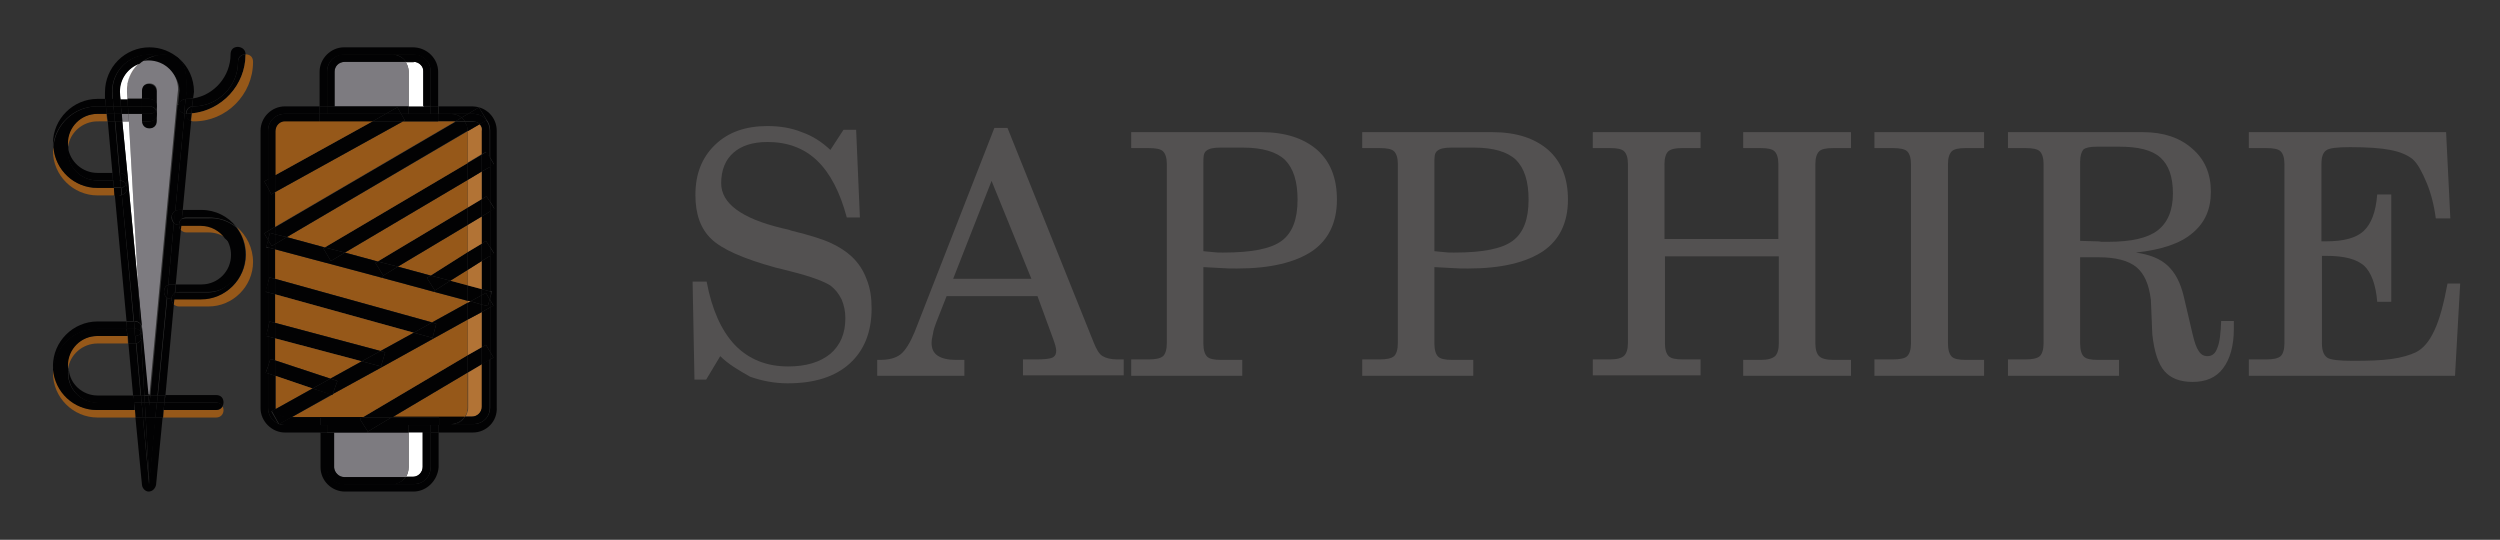 <?xml version="1.0" encoding="UTF-8"?> <svg xmlns="http://www.w3.org/2000/svg" xmlns:xlink="http://www.w3.org/1999/xlink" version="1.1" id="Слой_1" x="0px" y="0px" viewBox="0 0 533.5 115.2" xml:space="preserve"><rect x="0" y="0" width="533.5" height="115.2" fill="#333333" stroke="none"/> <g id="SVGRepo_bgCarrier_1_"> </g> <g id="SVGRepo_tracerCarrier_1_"> </g> <g transform="translate(1 1)"> <g id="XMLID_1_"> <g> <polygon fill="#020203" points="103.6,42.1 104.5,43.6 103.6,44.1 "></polygon> <polygon fill="#020203" points="103.6,32.7 104.4,34.1 103.6,34.6 "></polygon> <polygon fill="#020203" points="103.6,51.8 104.4,53.1 103.6,53.6 "></polygon> <polygon fill="#020203" points="103.6,74.1 104.3,75.3 103.6,75.7 "></polygon> <polygon fill="#020203" points="103.6,63 104.3,64.3 103.6,64.6 "></polygon> <polygon fill="#020203" points="103.9,61.3 103.6,62.6 103.6,61.2 "></polygon> <polygon fill="#020203" points="103.6,74.1 103.6,75.7 101.8,76.8 101.8,73.1 102.7,72.6 "></polygon> <polygon fill="#020203" points="103.6,64.6 103.6,74.1 102.7,72.6 101.8,73.1 101.8,65.6 "></polygon> <polygon fill="#020203" points="103.6,62.6 103.6,63 103.5,62.9 "></polygon> <polygon fill="#020203" points="103.6,53.6 103.6,61.2 101.8,60.7 101.8,54.7 "></polygon> <polygon fill="#020203" points="103.6,51.8 103.6,53.6 101.8,54.7 101.8,51 102.7,50.4 "></polygon> <polygon fill="#020203" points="103.6,44.1 103.6,51.8 102.7,50.4 101.8,51 101.8,45.2 "></polygon> <polygon fill="#020203" points="103.6,42.1 103.6,44.1 101.8,45.2 101.8,41.5 102.8,40.9 "></polygon> <polygon fill="#020203" points="103.6,34.6 103.6,42.1 102.8,40.9 101.8,41.5 101.8,35.6 "></polygon> <polygon fill="#020203" points="103.6,32.7 103.6,34.6 101.8,35.6 101.8,32 102.8,31.4 "></polygon> <polygon fill="#020203" points="102.7,61.5 103.5,62.9 103.1,64.3 101.8,64 101.8,62 "></polygon> <polygon fill="#020203" points="103.1,64.3 103.5,62.9 103.6,63 103.6,64.6 101.8,65.6 101.8,64 "></polygon> <polygon fill="#020203" points="101.8,60.7 103.6,61.2 103.6,62.6 103.5,62.9 102.7,61.5 101.8,62 "></polygon> <path fill="#020203" d="M101.8,26.9c0.1-0.6-0.1-1.1-0.5-1.4l1.4-0.8l0-0.1c0.5,0.6,0.8,1.4,0.8,2.3v5.8l-0.8-1.3l-1,0.6V26.9z"></path> <polygon fill="#020203" points="101.8,73.1 101.8,76.8 98.8,78.5 98.8,74.8 "></polygon> <polygon fill="#B27335" points="101.8,65.6 101.8,73.1 98.8,74.8 98.8,67.2 "></polygon> <polygon fill="#020203" points="101.8,64 101.8,65.6 98.8,67.2 98.8,63.6 99.4,63.3 "></polygon> <polygon fill="#020203" points="101.8,62 101.8,64 99.4,63.3 "></polygon> <polygon fill="#020203" points="101.8,60.7 101.8,62 99.4,63.3 98.8,63.2 98.8,59.9 "></polygon> <polygon fill="#B27335" points="101.8,54.7 101.8,60.7 98.8,59.9 98.8,56.6 "></polygon> <polygon fill="#020203" points="101.8,51 101.8,54.7 98.8,56.6 98.8,52.8 "></polygon> <polygon fill="#B27335" points="101.8,45.2 101.8,51 98.8,52.8 98.8,47 "></polygon> <polygon fill="#020203" points="101.8,41.5 101.8,45.2 98.8,47 98.8,43.3 "></polygon> <polygon fill="#B27335" points="101.8,35.6 101.8,41.5 98.8,43.3 98.8,37.4 "></polygon> <polygon fill="#020203" points="101.8,32 101.8,35.6 98.8,37.4 98.8,33.8 "></polygon> <path fill="#B27335" d="M98.8,27l2.5-1.5c0.4,0.4,0.6,0.9,0.5,1.4v5l-3,1.8V27z"></path> <path fill="#020203" d="M101.4,25.5L98.8,27v0c0-0.5-0.1-1-0.3-1.4c-0.1-0.2-0.2-0.4-0.3-0.6h1.7C100.5,24.9,101,25.1,101.4,25.5 z"></path> <path fill="#B27335" d="M98.3,88c0.2-0.4,0.4-0.8,0.5-1.3c0.1-0.2,0.1-0.5,0.1-0.8v-7.4l3-1.8v9.1c0,1.1-0.9,2.1-2.1,2.1H98.3z"></path> <path fill="#020203" d="M99.9,24.9h-1.7c-0.2-0.3-0.4-0.6-0.7-0.8l1.4-0.8h1.1c1.2,0,2.2,0.5,2.8,1.3l0,0l0,0.1l-1.4,0.8 C101,25.1,100.5,24.9,99.9,24.9z"></path> <path fill="#020203" d="M102.8,24.6c-0.7-0.8-1.7-1.3-2.8-1.3h-1.1l2.3-1.4L102.8,24.6z"></path> <path fill="#020203" d="M99.9,89.5h-3.7c0.9-0.2,1.6-0.8,2-1.6h1.5c1.1,0,2.1-0.9,2.1-2.1v-9.1l1.7-1v10.2 C103.6,88,102,89.5,99.9,89.5z"></path> <polygon fill="#B27335" points="99.4,63.3 98.8,63.6 98.8,63.2 "></polygon> <path fill="#020203" d="M98.9,23.3l-1.4,0.8c-0.6-0.5-1.4-0.8-2.3-0.8H98.9z"></path> <path fill="#965819" d="M98.8,78.5v7.4c0,0.3,0,0.5-0.1,0.8c-0.1,0.5-0.3,0.9-0.5,1.3H82.8L98.8,78.5z"></path> <polygon fill="#020203" points="98.8,74.8 98.8,78.5 82.8,88 76.5,88 "></polygon> <polygon fill="#965819" points="98.8,67.2 98.8,74.8 76.5,88 61.3,88 69.8,83.3 70,83.3 70,83.1 80.4,77.4 91.4,71.3 "></polygon> <polygon fill="#965819" points="98.8,63.2 98.8,63.6 91.2,67.8 57.7,58.5 57.7,52.2 80.6,58.3 91.7,61.3 "></polygon> <polygon fill="#020203" points="98.8,59.9 98.8,63.2 91.7,61.3 91.8,61 95.1,58.9 "></polygon> <polygon fill="#965819" points="98.8,56.6 98.8,59.9 95.1,58.9 "></polygon> <polygon fill="#020203" points="98.8,52.8 98.8,56.6 95.1,58.9 90.9,57.8 "></polygon> <polygon fill="#965819" points="98.8,47 98.8,52.8 90.9,57.8 83.9,55.9 "></polygon> <polygon fill="#020203" points="98.8,43.3 98.8,47 83.9,55.9 79.6,54.8 "></polygon> <polygon fill="#965819" points="98.8,37.4 98.8,43.3 79.6,54.8 72.6,52.9 "></polygon> <polygon fill="#020203" points="98.8,33.8 98.8,37.4 72.6,52.9 68.3,51.8 "></polygon> <polygon fill="#965819" points="98.8,27 98.8,33.8 68.3,51.8 60.2,49.6 "></polygon> <path fill="#020203" d="M98.8,26.9L98.8,26.9L60.2,49.6L57.7,49v-1.5l38.5-22.5h2c0.1,0.2,0.2,0.4,0.3,0.6 C98.8,25.9,98.8,26.4,98.8,26.9z"></path> <path fill="#B27335" d="M98.2,88c0.3-0.4,0.4-0.8,0.5-1.3C98.7,87.1,98.5,87.6,98.2,88L98.2,88z"></path> <path fill="#020203" d="M98.2,24.9c0.1,0.2,0.2,0.4,0.3,0.6C98.5,25.3,98.4,25.1,98.2,24.9L98.2,24.9z"></path> <path fill="#020203" d="M98.2,88L98.2,88c-0.4,0.8-1.1,1.3-2,1.6h-1.1C96.5,89.5,97.6,88.9,98.2,88z"></path> <path fill="#020203" d="M98.2,24.9h-2l1.3-0.8C97.8,24.3,98,24.6,98.2,24.9z"></path> <path fill="#020203" d="M97.5,24.1c0.3,0.2,0.5,0.5,0.7,0.8h0C98,24.6,97.8,24.3,97.5,24.1L97.5,24.1z"></path> <path fill="#020203" d="M95.2,89.7c0.4,0,0.7-0.1,1.1-0.2h3.7c2.1,0,3.6-1.6,3.6-3.6V75.7l0.7-0.4l-0.7-1.2v-9.5l0.7-0.4 l-0.7-1.2v-0.4l0.4-1.4l-0.4-0.1v-7.6l0.8-0.5l-0.8-1.3v-7.7l0.9-0.5l-0.9-1.5v-7.5l0.8-0.5l-0.8-1.4v-5.8c0-0.9-0.3-1.7-0.8-2.3 l0,0l-1.6-2.6v0c2.2,0.6,3.8,2.6,3.8,5v59c0.2,3-2.2,5.4-5.1,5.4h-7.3v-1.6H95.2z"></path> <polygon fill="#020203" points="95.1,58.9 91.8,61 90.1,58.3 90.9,57.8 "></polygon> <path fill="#020203" d="M95.1,23.3c1,0,1.8,0.3,2.4,0.8l-1.3,0.8h-3.7v-1.6H95.1z"></path> <path fill="#020203" d="M92.5,21.7h7.3c0.5,0,1,0.1,1.4,0.2v0l-2.3,1.4h-3.7c0.9,0,1.7,0.3,2.3,0.8l0,0c-0.7-0.5-1.5-0.8-2.4-0.8 h-2.5V21.7z"></path> <polygon fill="#965819" points="96.2,24.9 57.7,47.4 57.7,40 85,24.9 92.5,24.9 "></polygon> <polygon fill="#020203" points="98.8,67.2 91.4,71.3 91.3,71.1 92.1,68.1 91.2,67.8 98.8,63.6 "></polygon> <rect x="90.9" y="89.7" fill="#020203" width="1.7" height="1.6"></rect> <path fill="#020203" d="M92.7,88.1H82.5l0.3-0.2h15.4c-0.7,1-1.8,1.6-3,1.6h1.1c-0.3,0.1-0.7,0.2-1.1,0.2h-2.5V88.1z"></path> <rect x="90.9" y="21.7" fill="#020203" width="1.6" height="1.6"></rect> <polygon fill="#020203" points="92.1,68.1 91.3,71.1 87.3,70 91.2,67.8 "></polygon> <polygon fill="#020203" points="91.2,67.8 87.3,70 57.7,61.8 57.7,58.5 "></polygon> <polygon fill="#020203" points="89.4,21.7 90.9,21.7 90.9,23.3 86.2,23.3 86.2,21.7 "></polygon> <polygon fill="#020203" points="89.2,91.3 86.2,91.3 86.2,89.7 90.9,89.7 90.9,91.3 "></polygon> <polygon fill="#020203" points="91.7,61.3 80.6,58.3 80.8,57.8 83.9,55.9 90.9,57.8 90.1,58.3 91.8,61 "></polygon> <path fill="#FFFFFF" d="M87.3,12.2c1.1,0,2.1,0.9,2.1,2.1v7.4h-3.2v-7.4c0-0.5-0.1-1-0.3-1.4c-0.1-0.2-0.2-0.4-0.3-0.6H87.3z"></path> <path fill="#020203" d="M87.3,12.2h-1.7c-0.2-0.3-0.4-0.6-0.7-0.8c-0.6-0.5-1.4-0.8-2.3-0.8h4.7c2.1,0,3.6,1.6,3.6,3.6v7.4h-1.6 v-7.4C89.4,13.2,88.4,12.2,87.3,12.2z"></path> <path fill="#FFFFFF" d="M89.2,98.7c0,1.1-0.9,2.1-2,2.1h-1.6c0.4-0.6,0.6-1.3,0.6-2.1v-7.4h3V98.7z"></path> <polygon fill="#965819" points="87.3,70 80.2,73.9 57.7,67.9 57.7,61.8 "></polygon> <path fill="#020203" d="M87.3,102.3h-4.7c1.3,0,2.4-0.6,3-1.6h1.6c1.1,0,2-1,2-2.1v-7.4h1.7v7.4 C90.9,100.8,89.4,102.3,87.3,102.3z"></path> <path fill="#7D7B80" d="M86.2,91.3v7.4c0,0.8-0.2,1.5-0.6,2.1H72.4c-1.1,0-2.1-1-2.1-2.1v-7.4h7.1H86.2z"></path> <polygon fill="#020203" points="86.2,89.7 86.2,91.3 77.5,91.3 77.5,91.1 79.8,89.7 "></polygon> <polygon fill="#020203" points="86.2,89.7 79.8,89.7 82.5,88.1 92.7,88.1 92.7,89.7 90.9,89.7 "></polygon> <path fill="#7D7B80" d="M86.2,14.3v7.4H70.4v-7.4c0-1.1,0.9-2.1,2.2-2.1h13c0.1,0.2,0.2,0.4,0.3,0.6 C86.1,13.3,86.2,13.8,86.2,14.3z"></path> <polygon fill="#020203" points="84.6,23.3 86.2,23.3 90.9,23.3 92.5,23.3 92.5,24.9 85,24.9 85.4,24.7 "></polygon> <polygon fill="#020203" points="84.6,23.3 85.4,24.7 85,24.9 78.5,24.9 81.3,23.3 "></polygon> <polygon fill="#020203" points="85,24.9 57.7,40 57.7,36.4 78.5,24.9 "></polygon> <path fill="#020203" d="M84.9,11.5c0.3,0.2,0.5,0.5,0.7,0.8h0C85.4,11.9,85.2,11.7,84.9,11.5z"></path> <polygon fill="#020203" points="84.6,23.3 81.3,23.3 83.8,21.9 "></polygon> <polygon fill="#020203" points="83.9,55.9 80.8,57.8 79.1,55.1 79.6,54.8 "></polygon> <polygon fill="#020203" points="82.8,88 82.5,88.1 76.3,88.1 76.5,88 "></polygon> <polygon fill="#020203" points="82.5,88.1 79.8,89.7 76.6,89.7 75.8,88.4 76.3,88.1 "></polygon> <polygon fill="#020203" points="91.4,71.3 80.4,77.4 80.3,77.2 81.2,74.2 80.2,73.9 87.3,70 91.3,71.1 "></polygon> <polygon fill="#020203" points="81.2,74.2 80.3,77.2 76.2,76.1 80.2,73.9 "></polygon> <polygon fill="#020203" points="80.2,73.9 76.2,76.1 57.7,71.2 57.7,67.9 "></polygon> <polygon fill="#020203" points="79.8,89.7 77.5,91.1 76.6,89.7 "></polygon> <path fill="#965819" d="M78.5,24.9L57.7,36.4v-9.5c0-1.1,0.9-2.1,2-2.1h7.4H78.5z"></path> <polygon fill="#965819" points="76.2,76.1 69.5,79.8 57.7,75.9 57.7,71.2 "></polygon> <polygon fill="#020203" points="72.6,52.9 69.6,54.7 68,52 68.3,51.8 "></polygon> <polygon fill="#020203" points="80.4,77.4 70,83.1 71,80.3 69.5,79.8 76.2,76.1 80.3,77.2 "></polygon> <polygon fill="#020203" points="71,80.3 70,83.1 69.8,83.3 65.7,81.9 69.5,79.8 "></polygon> <path fill="#020203" d="M72.4,10.6h10c1,0,1.8,0.3,2.5,0.8c0.3,0.2,0.5,0.5,0.7,0.8h-13c-1.3,0-2.2,0.9-2.2,2.1v7.4h-1.6v-7.4 C68.8,12.2,70.4,10.6,72.4,10.6z"></path> <polygon fill="#020203" points="68.8,89.7 76.6,89.7 77.5,91.1 77.5,91.3 70.4,91.3 68.8,91.3 "></polygon> <polygon fill="#020203" points="70.4,21.7 86.2,21.7 86.2,23.3 84.6,23.3 83.8,21.9 81.3,23.3 68.8,23.3 68.8,21.7 "></polygon> <path fill="#020203" d="M72.4,100.8h13.1c-0.6,1-1.7,1.6-3,1.6h-10c-2.2,0-3.8-1.6-3.8-3.6v-7.4h1.6v7.4 C70.4,99.8,71.3,100.8,72.4,100.8z"></path> <polygon fill="#020203" points="70,83.1 70,83.3 69.8,83.3 "></polygon> <polygon fill="#020203" points="69.5,79.8 65.7,81.9 57.7,79.2 57.7,75.9 "></polygon> <rect x="67.2" y="21.7" fill="#020203" width="1.6" height="1.6"></rect> <path fill="#020203" d="M67.2,14.3c0-2.8,2.4-5.2,5.2-5.2h14.7c3,0,5.4,2.4,5.4,5.2v7.4h-1.6v-7.4c0-2.1-1.6-3.6-3.6-3.6h-4.7 c0.9,0,1.7,0.3,2.3,0.8c-0.6-0.5-1.5-0.8-2.5-0.8h-10c-2.1,0-3.6,1.6-3.6,3.6v7.4h-1.6V14.3z"></path> <polygon fill="#020203" points="67.4,88.1 76.3,88.1 75.8,88.4 76.6,89.7 68.8,89.7 67.4,89.7 "></polygon> <polygon fill="#020203" points="67.2,24.9 67.2,23.3 68.8,23.3 81.3,23.3 78.5,24.9 "></polygon> <rect x="67.4" y="89.7" fill="#020203" width="1.4" height="1.6"></rect> <path fill="#020203" d="M67.4,98.7v-7.4h1.4v7.4c0,2.1,1.6,3.6,3.8,3.6h10h4.7c2.1,0,3.6-1.6,3.6-3.6v-7.4h1.7v7.4 c-0.2,2.8-2.5,5.2-5.4,5.2H72.6C69.8,103.9,67.4,101.6,67.4,98.7z"></path> <polygon fill="#020203" points="80.6,58.3 57.7,52.2 57.7,51.1 60.2,49.6 68.3,51.8 68,52 69.6,54.7 72.6,52.9 79.6,54.8 79.1,55.1 80.8,57.8 "></polygon> <path fill="#020203" d="M67.4,88.1v1.6h-7.6c-0.5,0-0.9-0.1-1.3-0.2l2.7-1.5h15.3l-0.2,0.2H67.4z"></path> <path fill="#965819" d="M65.7,81.9l-7.9,4.4c0-0.1,0-0.3,0-0.4v-6.7L65.7,81.9z"></path> <polygon fill="#020203" points="60.2,49.6 57.7,51.1 57.7,49 "></polygon> <path fill="#020203" d="M57.8,86.3l7.9-4.4l4.1,1.3L61.3,88h-1.5C58.8,88,58,87.2,57.8,86.3z"></path> <path fill="#020203" d="M58.5,89.5L58.5,89.5l-0.1-0.1C58.4,89.4,58.5,89.5,58.5,89.5z"></path> <path fill="#020203" d="M61.3,88l-2.7,1.5c0,0-0.1,0-0.1-0.1l-1.5-2.7l0.9-0.5c0.2,0.9,1,1.7,2,1.7H61.3z"></path> <polygon fill="#020203" points="57.7,75.9 57.7,79.2 56.2,78.7 56.2,77.2 56.7,75.6 "></polygon> <polygon fill="#020203" points="57.7,71.2 57.7,75.9 56.7,75.6 56.2,77.2 56.2,70.8 "></polygon> <polygon fill="#020203" points="57.7,67.9 57.7,71.2 56.2,70.8 56.2,69.1 56.5,67.6 "></polygon> <polygon fill="#020203" points="57.7,61.8 57.7,67.9 56.5,67.6 56.2,69.1 56.2,61.4 "></polygon> <polygon fill="#020203" points="57.7,58.5 57.7,61.8 56.2,61.4 56.2,59.3 56.5,58.2 "></polygon> <polygon fill="#020203" points="57.7,52.2 57.7,58.5 56.5,58.2 56.2,59.3 56.2,51.8 "></polygon> <polygon fill="#020203" points="57.7,51.1 57.7,52.2 56.2,51.8 56.2,50.3 56.2,50.2 57,51.5 "></polygon> <polygon fill="#020203" points="57.7,49 57.7,51.1 57,51.5 56.2,50.2 56.6,48.7 "></polygon> <polygon fill="#020203" points="57.7,47.4 57.7,49 56.6,48.7 56.2,50.2 56.2,50.2 56.2,48.3 "></polygon> <polygon fill="#020203" points="57.7,40 57.7,47.4 56.2,48.3 56.2,39.1 56.9,40.5 "></polygon> <polygon fill="#020203" points="57.7,36.4 57.7,40 56.9,40.5 56.2,39.1 56.2,37.3 "></polygon> <path fill="#020203" d="M56.2,26.9c0-2.1,1.6-3.6,3.6-3.6h7.4v1.6h-7.4c-1.1,0-2,0.9-2,2.1v9.5l-1.6,0.9V26.9z"></path> <path fill="#020203" d="M58.4,89.4c-1.3-0.5-2.2-1.8-2.2-3.4v-7.3l1.6,0.5v6.7c0,0.1,0,0.3,0,0.4l-0.9,0.5L58.4,89.4z"></path> <polygon fill="#020203" points="56.2,50.2 56.2,50.2 56.2,50.3 "></polygon> <polygon fill="#020203" points="56.2,77.2 56.2,78.7 55.7,78.6 "></polygon> <polygon fill="#020203" points="56.2,69.1 56.2,70.8 55.7,70.7 "></polygon> <polygon fill="#020203" points="56.2,59.3 56.2,61.4 55.6,61.2 "></polygon> <polygon fill="#020203" points="56.2,50.3 56.2,51.8 55.8,51.7 "></polygon> <polygon fill="#020203" points="56.2,48.3 56.2,50.2 55.4,48.8 "></polygon> <polygon fill="#020203" points="56.2,37.3 56.2,39.1 55.4,37.7 "></polygon> <path fill="#020203" d="M59.8,91.3c-2.8,0-5.2-2.4-5.2-5.2V26.9c0-2.9,2.4-5.2,5.2-5.2h7.4v1.6h-7.4c-2,0-3.6,1.6-3.6,3.6v10.4 l-0.8,0.4l0.8,1.4v9.2l-0.8,0.5l0.8,1.4v0.2l-0.4,1.4l0.4,0.1v7.5l-0.5,1.9l0.5,0.1v7.7l-0.4,1.6l0.4,0.1v6.4l-0.5,1.3l0.5,0.2 v7.3c0,1.6,0.9,2.8,2.2,3.4l0.1,0.1l0.1,0c0.4,0.2,0.8,0.2,1.3,0.2h7.6v1.6H59.8z"></path> <path fill="#965819" d="M41.9,47c2.1,0,4,1.1,5.2,2.7c-1-0.7-2.3-1.1-3.6-1.1h-4.7c-0.5,0-0.9-0.2-1.2-0.5l0.1-1.1H41.9z"></path> <path fill="#965819" d="M45.1,88.1H33.8l0.1-1.6h11.2c0.7,0,1.2-0.3,1.4-0.8c0.1,0.2,0.2,0.5,0.2,0.8 C46.7,87.5,46,88.1,45.1,88.1z"></path> <path fill="#020203" d="M45.1,86.5H33.9l0.2-1.6h11c0.7,0,1.2,0.3,1.4,0.8C46.2,86.2,45.7,86.5,45.1,86.5z"></path> <path fill="#020203" d="M45.1,84.9h-11l0.2-1.6h10.8c1,0,1.6,0.6,1.6,1.6c0,0.3-0.1,0.6-0.2,0.8C46.2,85.2,45.7,84.9,45.1,84.9z"></path> <path fill="#020203" d="M51.4,10.6c0,6.6-5.1,12-11.5,12.6l0.1-1.5c0.1,0,0.2,0,0.3,0c5.2,0,9.5-4.3,9.5-9.5 C49.8,11.3,50.5,10.6,51.4,10.6z"></path> <path fill="#965819" d="M53,54.9c0,5.2-4.3,9.5-9.5,9.5h-6.3c-0.5,0-0.8-0.2-1.1-0.4l0.1-1.2h5.8c5.2,0,9.5-4.3,9.5-9.5 c0-2.2-0.8-4.2-2-5.9C51.6,49.2,53,51.9,53,54.9z"></path> <path fill="#020203" d="M49.4,47.5c1.3,1.6,2,3.7,2,5.9c0,5.2-4.3,9.5-9.5,9.5h-5.8l0.1-1.3c0.2-0.2,0.5-0.2,0.9-0.2h6.3 c3.5,0,6.3-2.9,6.3-6.3c0-2.1-1.1-4-2.7-5.2c-1.1-1.6-3-2.7-5.2-2.7h-4.3l0.1-1.3c0.3-0.2,0.6-0.3,1-0.3h4.7 C45.7,45.4,47.7,46.2,49.4,47.5z"></path> <path fill="#020203" d="M51.4,10.6c-1,0-1.6,0.6-1.6,1.6c0,5.2-4.3,9.5-9.5,9.5c-0.1,0-0.2,0-0.3,0l0.2-1.7c4.5-0.7,8-4.7,8-9.4 c0-1,0.6-1.6,1.6-1.6C50.8,9.1,51.4,9.7,51.4,10.6z"></path> <path fill="#965819" d="M39.9,23.2c6.4-0.6,11.5-6,11.5-12.6c1,0,1.6,0.6,1.6,1.6c0,7-5.7,12.7-12.6,12.7c-0.2,0-0.4,0-0.6-0.1 L39.9,23.2z"></path> <path fill="#020203" d="M40,21.7l-0.1,1.5c-0.4,0-0.8,0.1-1.1,0.1C38.8,22.4,39.3,21.9,40,21.7z"></path> <path fill="#020203" d="M39.9,23.2l-0.2,1.6c-0.6-0.2-1-0.8-1-1.5C39.2,23.3,39.5,23.3,39.9,23.2z"></path> <path fill="#020203" d="M40,21.7c-0.8,0.1-1.3,0.7-1.3,1.6c-0.2,0-0.3,0-0.4-0.1l0.3-3.1c0,0,0.1,0,0.2,0c0.5,0,1,0,1.4-0.1 L40,21.7z"></path> <path fill="#020203" d="M38,43.8h4c3,0,5.7,1.4,7.4,3.6c-1.6-1.3-3.7-2-5.9-2h-4.7c-0.4,0-0.7,0.1-1,0.3L38,43.8z"></path> <path fill="#020203" d="M38.8,23.3c0,0.7,0.4,1.3,1,1.5L38,43.8h-0.8c-0.3,0-0.6,0.1-0.8,0.2l2-20.8 C38.5,23.3,38.6,23.3,38.8,23.3z"></path> <path fill="#020203" d="M38.6,20.1l-0.3,3.1c-0.7-0.2-1.2-0.7-1.2-1.5c0-0.1,0-0.2,0-0.3C37.3,20.7,37.9,20.2,38.6,20.1z"></path> <path fill="#020203" d="M38,43.8l-0.2,1.9c-0.4,0.3-0.6,0.7-0.6,1.3c-0.4,0-0.8-0.1-1.1-0.4l0.2-2.6c0.2-0.1,0.5-0.2,0.8-0.2H38z "></path> <path fill="#020203" d="M37.8,45.7L37.7,47h-0.5C37.2,46.5,37.4,46,37.8,45.7z"></path> <path fill="#020203" d="M37.7,47l-0.1,1.1c-0.2-0.3-0.4-0.6-0.4-1.1H37.7z"></path> <path fill="#020203" d="M37.2,11.5c2,1.7,3.2,4.3,3.2,7.1L40.2,20c-0.5,0.1-1,0.1-1.4,0.1c0,0-0.1,0-0.2,0l0.2-1.6 C38.8,15.5,38.6,12.9,37.2,11.5L37.2,11.5z"></path> <path fill="#020203" d="M36.5,59.7h5.5c3.5,0,6.3-2.8,6.3-6.3c0-1.3-0.4-2.6-1.1-3.6c1.6,1.1,2.7,3,2.7,5.2 c0,3.5-2.8,6.3-6.3,6.3h-6.3c-0.3,0-0.6,0.1-0.9,0.2L36.5,59.7z"></path> <path fill="#020203" d="M37.2,47c0,0.4,0.1,0.8,0.4,1.1l-1.1,11.6h-0.9c-0.3,0-0.5,0-0.7,0.1l1.2-13.2C36.4,46.9,36.8,47,37.2,47 z"></path> <path fill="#020203" d="M36.4,44l-0.2,2.6c-0.3-0.3-0.5-0.7-0.5-1.2C35.6,44.8,35.9,44.3,36.4,44z"></path> <path fill="#020203" d="M36.3,61.5l-0.1,1.3h-0.6C35.6,62.2,35.9,61.7,36.3,61.5z"></path> <path fill="#020203" d="M36.2,62.8L36.1,64c-0.3-0.3-0.5-0.7-0.5-1.2H36.2z"></path> <path fill="#020203" d="M36.3,61.5c-0.4,0.3-0.7,0.7-0.7,1.3c-0.4,0-0.7-0.1-1-0.3l0.3-2.7c0.2-0.1,0.5-0.1,0.7-0.1h0.9 L36.3,61.5z"></path> <path fill="#020203" d="M35.6,62.8c0,0.5,0.2,0.9,0.5,1.2l-1.8,19.4h-1.6l2-20.9C34.9,62.7,35.2,62.8,35.6,62.8z"></path> <path fill="#020203" d="M34.9,59.8l-0.3,2.7c-0.4-0.3-0.6-0.7-0.6-1.3C34,60.6,34.3,60,34.9,59.8z"></path> <path fill="#020203" d="M31.1,83.4l5.8-62l0.3,0c0,0.1,0,0.2,0,0.3c0,0.8,0.5,1.4,1.2,1.5l-2,20.8c-0.5,0.3-0.8,0.8-0.8,1.4 c0,0.5,0.2,0.9,0.5,1.2l-1.2,13.2C34.3,60,34,60.6,34,61.2c0,0.6,0.2,1,0.6,1.3l-2,20.9H31.1z"></path> <polygon fill="#020203" points="34.2,83.4 34.1,84.9 32.5,84.9 32.7,83.4 "></polygon> <polygon fill="#020203" points="34.1,84.9 33.9,86.5 32.3,86.5 32.5,84.9 "></polygon> <polygon fill="#020203" points="33.9,86.5 33.8,88.1 32.2,88.1 32.3,86.5 "></polygon> <polygon fill="#020203" points="32.7,83.4 32.5,84.9 30.9,84.9 31.1,83.4 "></polygon> <path fill="#020203" d="M32.4,23.3v1.6c0,0.9-0.6,1.6-1.6,1.6c-1,0-1.6-0.6-1.6-1.6h1.6C31.8,24.9,32.4,24.2,32.4,23.3z"></path> <path fill="#020203" d="M32.4,21.7v1.6c0-0.3-0.1-0.6-0.2-0.8C32.4,22.3,32.4,22,32.4,21.7z"></path> <path fill="#020203" d="M32.4,18.5v3.2c0-0.9-0.6-1.6-1.6-1.6h-1.6v-1.6c0-0.9,0.6-1.6,1.6-1.6C31.8,17,32.4,17.6,32.4,18.5z"></path> <polygon fill="#020203" points="32.3,86.5 32.2,88.1 30.1,88.1 30,86.5 "></polygon> <path fill="#020203" d="M32.3,22.5c0.1,0.2,0.2,0.5,0.2,0.8c0,0.9-0.6,1.6-1.6,1.6h-1.6v-1.6h1.6C31.5,23.3,32,23,32.3,22.5z"></path> <polygon fill="#020203" points="32.2,88.1 30.9,102.3 30.1,88.1 "></polygon> <path fill="#020203" d="M30.9,21.7c0.6,0,1.1,0.3,1.4,0.8c-0.2,0.5-0.7,0.8-1.4,0.8h-1.6v-1.6H30.9z"></path> <polygon fill="#020203" points="31.1,83.4 30.9,84.9 30.8,84.9 30.6,83.4 "></polygon> <polygon fill="#020203" points="30.9,84.9 30.9,85.6 30.8,84.9 "></polygon> <polygon fill="#020203" points="30.9,85.6 30.9,84.9 32.5,84.9 32.3,86.5 30,86.5 29.9,84.9 30.8,84.9 "></polygon> <path fill="#020203" d="M30.9,20.1c0.9,0,1.6,0.6,1.6,1.6c0,0.3-0.1,0.6-0.2,0.8c-0.2-0.5-0.7-0.8-1.4-0.8h-1.6v-1.6H30.9z"></path> <polygon fill="#020203" points="30.1,88.1 30.9,102.3 29.5,88.1 "></polygon> <path fill="#020203" d="M29.3,102.5l-1.4-14.4h1.6l1.3,14.2l1.3-14.2h1.6l-1.4,14.4c-0.2,0.8-0.8,1.4-1.6,1.4 C30.1,103.9,29.4,103.3,29.3,102.5z"></path> <path fill="#020203" d="M30.9,12.2c-0.7,0-1.3,0.1-1.9,0.3c1-0.8,2.2-1.4,3.5-1.7h0c0.5-0.1,1-0.2,1.6-0.2c1.4,0,2.4,0.3,3.1,0.9 c1.5,1.3,1.7,3.9,1.7,7l-0.2,1.6c-0.8,0.1-1.3,0.5-1.4,1.2l-0.3,0l0.3-3C37.2,15.1,34.3,12.2,30.9,12.2z"></path> <polygon fill="#020203" points="30.6,83.4 30.8,84.9 29.9,84.9 29.8,83.4 "></polygon> <polygon fill="#020203" points="30.1,88.1 29.5,88.1 29.4,86.5 30,86.5 "></polygon> <polygon fill="#020203" points="29.9,84.9 30,86.5 29.4,86.5 29.2,84.9 "></polygon> <polygon fill="#020203" points="29.8,83.4 29.9,84.9 29.2,84.9 29.1,83.4 "></polygon> <path fill="#020203" d="M29.1,71.5l0.7,11.9h-0.7l-1-11.1C28.5,72.2,28.9,71.9,29.1,71.5z"></path> <polygon fill="#020203" points="29.4,86.5 29.5,88.1 27.9,88.1 27.8,86.5 "></polygon> <polygon fill="#020203" points="29.2,84.9 29.4,86.5 27.8,86.5 27.6,84.9 "></polygon> <path fill="#020203" d="M28.8,12.6c1-0.9,2.3-1.5,3.6-1.8c-1.3,0.3-2.5,0.9-3.5,1.7C28.9,12.5,28.8,12.6,28.8,12.6z"></path> <polygon fill="#7D7B80" points="29.3,23.3 29.3,24.9 26.5,24.9 26.4,23.3 "></polygon> <polygon fill="#020203" points="29.3,21.7 29.3,23.3 26.4,23.3 26.3,21.7 "></polygon> <polygon fill="#020203" points="29.3,20.1 29.3,21.7 26.3,21.7 26.2,20.1 "></polygon> <path fill="#020203" d="M28.9,68.1c0.2,0.3,0.4,0.6,0.4,1.1c0,0.3-0.1,0.6-0.2,0.8c0-0.1-0.1-0.1-0.1-0.1L28.9,68.1z"></path> <path fill="#7D7B80" d="M28.5,60.4l-2-35.6h2.8c0,0.9,0.6,1.6,1.6,1.6c0.9,0,1.6-0.6,1.6-1.6v-1.6v-1.6v-3.2 c0-0.9-0.6-1.6-1.6-1.6c-1,0-1.6,0.6-1.6,1.6v1.6h-3.1l-0.1-1.6c0-0.2,0-0.4,0-0.7c0,0,0,0,0-0.1c0-0.2,0.1-0.5,0.1-0.7 c0,0,0,0,0,0c0-0.2,0.1-0.4,0.1-0.6c0,0,0,0,0-0.1c0.4-1.6,1.3-2.9,2.5-4c0.6-0.2,1.3-0.3,1.9-0.3c3.5,0,6.3,2.8,6.3,6.2l-0.3,3 l-5.8,62h-0.4L28.5,60.4z"></path> <polygon fill="#020203" points="29.1,83.4 29.2,84.9 27.6,84.9 27.5,83.4 "></polygon> <path fill="#020203" d="M29.1,69.9c0.1,0.2,0.2,0.5,0.2,0.8c0,0.3-0.1,0.5-0.2,0.8L29,70.1c0,0,0,0,0,0 C29.1,70,29.1,70,29.1,69.9z"></path> <path fill="#020203" d="M29.3,70.7c0-0.3-0.1-0.6-0.2-0.8c0.1-0.2,0.2-0.5,0.2-0.8c0-0.4-0.1-0.8-0.4-1.1l-0.4-7.6l2.2,22.9h-0.9 l-0.7-11.9C29.2,71.3,29.3,71,29.3,70.7z"></path> <path fill="#020203" d="M29,70.1l0.1,1.4c-0.2,0.4-0.6,0.7-1.1,0.8l-0.1-1.6C28.4,70.7,28.8,70.4,29,70.1z"></path> <path fill="#020203" d="M29.1,69.9c0,0,0,0.1-0.1,0.1l0-0.3C29,69.8,29.1,69.9,29.1,69.9z"></path> <path fill="#020203" d="M28,72.3l1,11.1h-1.6l-1-11.1h1.3C27.8,72.3,27.9,72.3,28,72.3z"></path> <path fill="#020203" d="M29,70.1C29,70.1,29,70.1,29,70.1c-0.2,0.4-0.6,0.6-1.2,0.6l-0.1-1.6c0.6,0,1,0.2,1.3,0.7L29,70.1z"></path> <path fill="#965819" d="M28.8,12.6c0,0,0.1,0,0.1-0.1c-1.2,1-2.1,2.4-2.5,4C26.8,14.9,27.6,13.6,28.8,12.6z"></path> <polygon fill="#FFFFFF" points="28.5,60.4 26.3,37.2 25.1,24.9 26.5,24.9 "></polygon> <path fill="#020203" d="M27.7,69.1l0.1,1.6c-0.1,0-0.1,0-0.2,0h-1.4l-0.2-1.6H27.7C27.7,69.1,27.7,69.1,27.7,69.1z"></path> <path fill="#020203" d="M27.7,70.7c0.1,0,0.1,0,0.2,0l0.1,1.6c-0.1,0-0.2,0-0.3,0h-1.3l-0.1-1.6H27.7z"></path> <path fill="#020203" d="M27.6,67.6l0.1,1.6c0,0,0,0,0,0h-1.6L26,67.6H27.6z"></path> <path fill="#020203" d="M27.7,67.6c0.5,0,0.9,0.2,1.2,0.5l0.1,1.7c-0.3-0.4-0.7-0.6-1.3-0.7l-0.1-1.6H27.7z"></path> <polygon fill="#7D7B80" points="26.4,23.3 26.5,24.9 25.1,24.9 25,23.3 "></polygon> <polygon fill="#020203" points="26.3,21.7 26.4,23.3 25,23.3 24.8,21.7 "></polygon> <path fill="#965819" d="M26.4,16.6c-0.1,0.2-0.1,0.4-0.1,0.6C26.3,17,26.3,16.8,26.4,16.6z"></path> <path fill="#020203" d="M28.5,60.4l0.4,7.6c-0.3-0.3-0.7-0.5-1.2-0.5h-0.1L25,40.6c0.7-0.2,1.1-0.7,1.1-1.5 c0-0.3-0.1-0.6-0.2-0.8c0.1-0.2,0.2-0.5,0.2-0.8c0-0.1,0-0.2,0-0.3l0.2,0L28.5,60.4z"></path> <polygon fill="#020203" points="26.2,20.1 26.3,21.7 24.8,21.7 24.7,20.1 "></polygon> <path fill="#020203" d="M25.1,24.9l1.2,12.3l-0.2,0c-0.1-0.7-0.7-1.2-1.5-1.2l-1-11.1H25.1z"></path> <path fill="#965819" d="M26.2,17.2c0,0.2-0.1,0.4-0.1,0.7C26.2,17.6,26.2,17.4,26.2,17.2z"></path> <path fill="#FFFFFF" d="M24.5,18.5c0-2.7,1.8-5.1,4.2-6c-1.2,1-2,2.4-2.4,3.9c0,0,0,0.1,0,0.1c-0.1,0.2-0.1,0.4-0.1,0.6 c0,0,0,0,0,0c0,0.2-0.1,0.4-0.1,0.7c0,0,0,0,0,0.1c0,0.2,0,0.4,0,0.7l0.1,1.6h-1.5L24.5,18.5z"></path> <path fill="#965819" d="M26.1,17.9c0,0.2,0,0.4,0,0.7C26.1,18.3,26.1,18.1,26.1,17.9z"></path> <path fill="#020203" d="M26.1,37.2c0,0.1,0,0.2,0,0.3c0,0.3-0.1,0.6-0.2,0.8c-0.2-0.4-0.6-0.7-1.2-0.8l-0.1-1.6 C25.4,36,26,36.4,26.1,37.2z"></path> <path fill="#020203" d="M25.9,38.3c0.1,0.2,0.2,0.5,0.2,0.8c0,0.8-0.4,1.3-1.1,1.5l-0.1-1.5C25.4,39,25.7,38.7,25.9,38.3z"></path> <path fill="#020203" d="M25.9,38.3c-0.2,0.4-0.6,0.7-1.1,0.8l-0.1-1.5C25.3,37.6,25.7,37.9,25.9,38.3z"></path> <polygon fill="#020203" points="25,23.3 25.1,24.9 23.5,24.9 23.4,23.3 "></polygon> <polygon fill="#020203" points="24.8,21.7 25,23.3 23.4,23.3 23.2,21.7 "></polygon> <polygon fill="#020203" points="24.7,20.1 24.8,21.7 23.2,21.7 23.1,20.1 "></polygon> <path fill="#020203" d="M23.5,24.9l1,11.1c0,0,0,0,0,0H23l-1-11.1H23.5z"></path> <path fill="#020203" d="M28.8,12.6c-2.5,0.9-4.2,3.2-4.2,6l0.1,1.6h-1.6L23,18.5c0-4.4,3.5-7.9,7.9-7.9c0.5,0,1.1,0,1.6,0.2 C31,11.1,29.8,11.7,28.8,12.6z"></path> <path fill="#020203" d="M24.5,37.5c0.1,0,0.1,0,0.2,0l0.1,1.5c-0.1,0-0.2,0-0.3,0h-1.2l-0.1-1.6H24.5z"></path> <path fill="#020203" d="M24.5,35.9C24.6,35.9,24.6,35.9,24.5,35.9l0.2,1.6c-0.1,0-0.1,0-0.2,0h-1.4L23,35.9H24.5z"></path> <path fill="#020203" d="M24.5,39.1c0.1,0,0.2,0,0.3,0l0.1,1.5c-0.2,0-0.3,0.1-0.5,0.1h-1.1l-0.1-1.6H24.5z"></path> <path fill="#020203" d="M24.5,40.7c0.2,0,0.3,0,0.5-0.1l2.5,26.9H26l-2.5-26.9H24.5z"></path> <polygon fill="#020203" points="23.4,23.3 23.5,24.9 22,24.9 21.8,23.3 "></polygon> <polygon fill="#020203" points="23.2,21.7 23.4,23.3 21.8,23.3 21.6,21.7 "></polygon> <polygon fill="#020203" points="23.1,20.1 23.2,21.7 21.6,21.7 21.5,20.1 "></polygon> <path fill="#020203" d="M21.4,18.7c0-5.4,4.3-9.6,9.5-9.6c2.4,0,4.6,0.9,6.3,2.4l-0.1,0.1c-0.7-0.6-1.7-0.9-3.1-0.9 c-0.5,0-1.1,0-1.6,0.2h0c-0.5-0.2-1.1-0.2-1.6-0.2c-4.4,0-7.9,3.5-7.9,7.9l0.1,1.6h-1.6L21.4,18.7z"></path> <path fill="#965819" d="M19.8,24.9c-3.2,0-5.9,2.4-6.3,5.5c0-0.3-0.1-0.5-0.1-0.8c0-3.5,2.8-6.3,6.3-6.3h2l0.2,1.6H19.8z"></path> <path fill="#965819" d="M19.8,72.3c-3.2,0-5.9,2.4-6.3,5.5c0-0.3-0.1-0.5-0.1-0.8c0-3.5,2.8-6.3,6.3-6.3h6.5l0.1,1.6H19.8z"></path> <path fill="#020203" d="M19.8,83.4h7.7l0.2,1.6h-7.8c-3.5,0-6.3-2.8-6.3-6.3c0-0.3,0-0.5,0.1-0.8C13.9,80.9,16.6,83.4,19.8,83.4z "></path> <path fill="#020203" d="M19.8,35.9H23l0.1,1.6h-3.4c-3.5,0-6.3-2.9-6.3-6.3c0-0.3,0-0.5,0.1-0.8C13.9,33.5,16.6,35.9,19.8,35.9z"></path> <path fill="#965819" d="M10.4,77.8c0.4,4.8,4.5,8.7,9.4,8.7h8l0.1,1.6h-8.1c-5.2,0-9.5-4.3-9.5-9.5 C10.3,78.4,10.3,78.1,10.4,77.8z"></path> <path fill="#965819" d="M10.4,30.4c0.4,4.8,4.5,8.7,9.4,8.7h3.5l0.1,1.6h-3.6c-5.2,0-9.5-4.3-9.5-9.5 C10.3,30.9,10.3,30.7,10.4,30.4z"></path> <path fill="#020203" d="M10.3,29.6c0-5.2,4.3-9.5,9.5-9.5h1.7l0.1,1.6h-1.9c-5,0-9,3.9-9.4,8.7C10.3,30.1,10.3,29.9,10.3,29.6z"></path> <path fill="#020203" d="M10.3,77.1c0-5.2,4.3-9.5,9.5-9.5H26l0.1,1.6h-6.3c-5,0-9,3.8-9.4,8.7C10.3,77.6,10.3,77.3,10.3,77.1z"></path> <path fill="#020203" d="M19.8,23.3c-3.5,0-6.3,2.8-6.3,6.3c0,0.3,0,0.5,0.1,0.8c0,0.3-0.1,0.5-0.1,0.8c0,3.5,2.8,6.3,6.3,6.3h3.4 l0.1,1.6h-3.5c-5,0-9-3.8-9.4-8.7c0.4-4.9,4.5-8.7,9.4-8.7h1.9l0.1,1.6H19.8z"></path> <path fill="#020203" d="M19.8,70.7c-3.5,0-6.3,2.8-6.3,6.3c0,0.3,0,0.5,0.1,0.8c0,0.3-0.1,0.5-0.1,0.8c0,3.5,2.8,6.3,6.3,6.3h7.8 l0.1,1.6h-8c-5,0-9-3.8-9.4-8.7c0.4-4.8,4.5-8.7,9.4-8.7h6.3l0.2,1.6H19.8z"></path> </g> <g> <path fill="none" stroke="#020203" stroke-width="7.999999e-03" stroke-miterlimit="6.25" d="M26.4,72.3h-6.6 c-3.2,0-5.9,2.4-6.3,5.5"></path> <path fill="none" stroke="#020203" stroke-width="7.999999e-03" stroke-miterlimit="6.25" d="M27.9,88.1h-8.1 c-5.2,0-9.5-4.3-9.5-9.5c0-0.3,0-0.5,0-0.8"></path> <path fill="none" stroke="#020203" stroke-width="7.999999e-03" stroke-miterlimit="6.25" d="M46.5,85.7c0.1,0.2,0.2,0.5,0.2,0.8 c0,1-0.6,1.6-1.6,1.6H33.8"></path> <path fill="none" stroke="#020203" stroke-width="7.999999e-03" stroke-miterlimit="6.25" d="M22,24.9h-2.2 c-3.2,0-5.9,2.4-6.3,5.5"></path> <path fill="none" stroke="#020203" stroke-width="7.999999e-03" stroke-miterlimit="6.25" d="M23.4,40.7h-3.6 c-5.2,0-9.5-4.3-9.5-9.5c0-0.3,0-0.5,0-0.8"></path> <path fill="none" stroke="#020203" stroke-width="7.999999e-03" stroke-miterlimit="6.25" d="M47.1,49.7c-1-0.7-2.3-1.1-3.6-1.1 h-4.7c-0.5,0-0.9-0.2-1.2-0.5"></path> <path fill="none" stroke="#020203" stroke-width="7.999999e-03" stroke-miterlimit="6.25" d="M49.4,47.5c2.2,1.7,3.6,4.4,3.6,7.5 c0,5.2-4.3,9.5-9.5,9.5h-6.3c-0.5,0-0.8-0.2-1.1-0.4"></path> <path fill="none" stroke="#020203" stroke-width="7.999999e-03" stroke-miterlimit="6.25" d="M51.4,10.6c1,0,1.6,0.6,1.6,1.6 c0,7-5.7,12.7-12.6,12.7c-0.2,0-0.4,0-0.6-0.1"></path> <path fill="none" stroke="#020203" stroke-width="7.999999e-03" stroke-miterlimit="6.25" d="M26.2,20.1l-0.1-1.6 c0-0.2,0-0.4,0-0.7c0,0,0,0,0-0.1c0-0.2,0.1-0.5,0.1-0.7c0,0,0,0,0,0c0-0.2,0.1-0.4,0.1-0.6c0,0,0,0,0-0.1c0.4-1.6,1.3-2.9,2.5-4 "></path> <polyline fill="none" stroke="#020203" stroke-width="7.999999e-03" stroke-miterlimit="6.25" points="28.5,60.4 26.5,24.9 26.4,23.3 "></polyline> <path fill="none" stroke="#020203" stroke-width="7.999999e-03" stroke-miterlimit="6.25" d="M86.2,91.3v7.4 c0,0.8-0.2,1.5-0.6,2.1"></path> <path fill="none" stroke="#020203" stroke-width="7.999999e-03" stroke-miterlimit="6.25" d="M85.6,12.2c0.1,0.2,0.2,0.4,0.3,0.6 "></path> <path fill="none" stroke="#020203" stroke-width="7.999999e-03" stroke-miterlimit="6.25" d="M85.6,12.2c0.1,0.2,0.2,0.4,0.3,0.6 c0.2,0.4,0.3,0.9,0.3,1.4v7.4"></path> <path fill="none" stroke="#020203" stroke-width="7.999999e-03" stroke-miterlimit="6.25" d="M98.8,78.5v7.4c0,0.3,0,0.5-0.1,0.8 c-0.1,0.5-0.3,0.9-0.5,1.3"></path> <line fill="none" stroke="#020203" stroke-width="7.999999e-03" stroke-miterlimit="6.25" x1="98.8" y1="67.2" x2="98.8" y2="74.8"></line> <line fill="none" stroke="#020203" stroke-width="7.999999e-03" stroke-miterlimit="6.25" x1="98.8" y1="63.2" x2="98.8" y2="63.6"></line> <line fill="none" stroke="#020203" stroke-width="7.999999e-03" stroke-miterlimit="6.25" x1="98.8" y1="56.6" x2="98.8" y2="59.9"></line> <line fill="none" stroke="#020203" stroke-width="7.999999e-03" stroke-miterlimit="6.25" x1="98.8" y1="47" x2="98.8" y2="52.8"></line> <line fill="none" stroke="#020203" stroke-width="7.999999e-03" stroke-miterlimit="6.25" x1="98.8" y1="37.4" x2="98.8" y2="43.3"></line> <line fill="none" stroke="#020203" stroke-width="7.999999e-03" stroke-miterlimit="6.25" x1="98.8" y1="27" x2="98.8" y2="33.8"></line> <path fill="none" stroke="#020203" stroke-width="7.999999e-03" stroke-miterlimit="6.25" d="M92.5,21.7h7.3c0.5,0,1,0.1,1.4,0.2 c2.2,0.6,3.8,2.6,3.8,5v59c0.2,3-2.2,5.4-5.1,5.4h-7.3"></path> <path fill="none" stroke="#020203" stroke-width="7.999999e-03" stroke-miterlimit="6.25" d="M67.4,91.3h-7.6 c-2.8,0-5.2-2.4-5.2-5.2V26.9c0-2.9,2.4-5.2,5.2-5.2h7.4"></path> <line fill="none" stroke="#020203" stroke-width="7.999999e-03" stroke-miterlimit="6.25" x1="96.2" y1="24.9" x2="92.5" y2="24.9"></line> <path fill="none" stroke="#020203" stroke-width="7.999999e-03" stroke-miterlimit="6.25" d="M101.8,32v-5 c0.1-0.6-0.1-1.1-0.5-1.4"></path> <line fill="none" stroke="#020203" stroke-width="7.999999e-03" stroke-miterlimit="6.25" x1="101.8" y1="41.5" x2="101.8" y2="35.6"></line> <line fill="none" stroke="#020203" stroke-width="7.999999e-03" stroke-miterlimit="6.25" x1="101.8" y1="51" x2="101.8" y2="45.2"></line> <line fill="none" stroke="#020203" stroke-width="7.999999e-03" stroke-miterlimit="6.25" x1="101.8" y1="60.7" x2="101.8" y2="54.7"></line> <line fill="none" stroke="#020203" stroke-width="7.999999e-03" stroke-miterlimit="6.25" x1="101.8" y1="73.1" x2="101.8" y2="65.6"></line> <path fill="none" stroke="#020203" stroke-width="7.999999e-03" stroke-miterlimit="6.25" d="M82.8,88h15.4h0.1h1.5 c1.1,0,2.1-0.9,2.1-2.1v-9.1"></path> <line fill="none" stroke="#020203" stroke-width="7.999999e-03" stroke-miterlimit="6.25" x1="61.3" y1="88" x2="76.5" y2="88"></line> <path fill="none" stroke="#020203" stroke-width="7.999999e-03" stroke-miterlimit="6.25" d="M57.7,79.2v6.7c0,0.1,0,0.3,0,0.4"></path> <line fill="none" stroke="#020203" stroke-width="7.999999e-03" stroke-miterlimit="6.25" x1="57.7" y1="71.2" x2="57.7" y2="75.9"></line> <line fill="none" stroke="#020203" stroke-width="7.999999e-03" stroke-miterlimit="6.25" x1="57.7" y1="61.8" x2="57.7" y2="67.9"></line> <line fill="none" stroke="#020203" stroke-width="7.999999e-03" stroke-miterlimit="6.25" x1="57.7" y1="52.2" x2="57.7" y2="58.5"></line> <line fill="none" stroke="#020203" stroke-width="7.999999e-03" stroke-miterlimit="6.25" x1="57.7" y1="40" x2="57.7" y2="47.4"></line> <path fill="none" stroke="#020203" stroke-width="7.999999e-03" stroke-miterlimit="6.25" d="M67.2,24.9h-7.4c-1.1,0-2,0.9-2,2.1 v9.5"></path> <path fill="none" stroke="#020203" stroke-width="7.999999e-03" stroke-miterlimit="6.25" d="M82.5,88.1h10.2v1.6v1.6v7.4 c-0.2,2.8-2.5,5.2-5.4,5.2H72.6c-2.8,0-5.2-2.4-5.2-5.2v-7.4v-1.6v-1.6h8.9"></path> <path fill="none" stroke="#020203" stroke-width="7.999999e-03" stroke-miterlimit="6.25" d="M70.4,91.3v7.4 c0,1.1,0.9,2.1,2.1,2.1h13.1h1.6c1.1,0,2-1,2-2.1v-7.4h-3h-8.7H70.4z"></path> <path fill="none" stroke="#020203" stroke-width="7.999999e-03" stroke-miterlimit="6.25" d="M78.5,24.9H67.2v-1.6v-1.6v-7.4 c0-2.8,2.4-5.2,5.2-5.2h14.7c3,0,5.4,2.4,5.4,5.2v7.4v1.6v1.6H85"></path> <path fill="none" stroke="#020203" stroke-width="7.999999e-03" stroke-miterlimit="6.25" d="M70.4,21.7h15.8h3.2v-7.4 c0-1.1-0.9-2.1-2.1-2.1h-1.7h0h-13c-1.3,0-2.2,0.9-2.2,2.1V21.7z"></path> <polyline fill="none" stroke="#020203" stroke-width="8.000339e-03" stroke-miterlimit="6.25" points="56.2,50.2 56.2,50.2 55.4,48.8 56.2,48.3 57.7,47.4 96.2,24.9 97.5,24.1 97.5,24.1 98.9,23.3 101.2,21.9 102.8,24.6 102.8,24.6 102.8,24.7 101.4,25.5 98.8,27 60.2,49.6 "></polyline> <polyline fill="none" stroke="#020203" stroke-width="7.999785e-03" stroke-miterlimit="6.25" points="103.5,62.9 103.6,63 104.3,64.3 103.6,64.6 101.8,65.6 98.8,67.2 91.4,71.3 80.4,77.4 70,83.1 "></polyline> <polyline fill="none" stroke="#020203" stroke-width="7.999785e-03" stroke-miterlimit="6.25" points="91.2,67.8 98.8,63.6 99.4,63.3 "></polyline> <line fill="none" stroke="#020203" stroke-width="7.999785e-03" stroke-miterlimit="6.25" x1="80.2" y1="73.9" x2="87.3" y2="70"></line> <line fill="none" stroke="#020203" stroke-width="7.999785e-03" stroke-miterlimit="6.25" x1="69.5" y1="79.8" x2="76.2" y2="76.1"></line> <polyline fill="none" stroke="#020203" stroke-width="7.999785e-03" stroke-miterlimit="6.25" points="69.8,83.3 61.3,88 58.5,89.5 58.4,89.5 58.4,89.4 56.9,86.8 57.8,86.3 65.7,81.9 "></polyline> <polyline fill="none" stroke="#020203" stroke-width="7.999601e-03" stroke-miterlimit="6.25" points="95.1,58.9 98.8,59.9 101.8,60.7 103.6,61.2 103.9,61.3 103.6,62.6 103.5,62.9 103.1,64.3 101.8,64 99.4,63.3 98.8,63.2 91.7,61.3 80.6,58.3 57.7,52.2 56.2,51.8 55.8,51.7 56.2,50.3 56.2,50.2 56.6,48.7 57.7,49 60.2,49.6 68.3,51.8 "></polyline> <line fill="none" stroke="#020203" stroke-width="7.999601e-03" stroke-miterlimit="6.25" x1="83.9" y1="55.9" x2="90.9" y2="57.8"></line> <line fill="none" stroke="#020203" stroke-width="7.999601e-03" stroke-miterlimit="6.25" x1="72.6" y1="52.9" x2="79.6" y2="54.8"></line> <polygon fill="none" stroke="#020203" stroke-width="8.000105e-03" stroke-miterlimit="6.25" points="103.6,32.7 104.4,34.1 103.6,34.6 101.8,35.6 98.8,37.4 72.6,52.9 69.6,54.7 68,52 68.3,51.8 98.8,33.8 101.8,32 102.8,31.4 "></polygon> <polygon fill="none" stroke="#020203" stroke-width="7.999792e-03" stroke-miterlimit="6.25" points="103.6,42.1 104.5,43.6 103.6,44.1 101.8,45.2 98.8,47 83.9,55.9 80.8,57.8 79.1,55.1 79.6,54.8 98.8,43.3 101.8,41.5 102.8,40.9 "></polygon> <polygon fill="none" stroke="#020203" stroke-width="8.000356e-03" stroke-miterlimit="6.25" points="103.6,51.8 104.4,53.1 103.6,53.6 101.8,54.7 98.8,56.6 95.1,58.9 91.8,61 90.1,58.3 90.9,57.8 98.8,52.8 101.8,51 102.7,50.4 "></polygon> <polygon fill="none" stroke="#020203" stroke-width="7.999768e-03" stroke-miterlimit="6.25" points="91.2,67.8 92.1,68.1 91.3,71.1 87.3,70 57.7,61.8 56.2,61.4 55.6,61.2 56.2,59.3 56.5,58.2 57.7,58.5 "></polygon> <polygon fill="none" stroke="#020203" stroke-width="7.999807e-03" stroke-miterlimit="6.25" points="80.2,73.9 81.2,74.2 80.3,77.2 76.2,76.1 57.7,71.2 56.2,70.8 55.7,70.7 56.2,69.1 56.5,67.6 57.7,67.9 "></polygon> <polygon fill="none" stroke="#020203" stroke-width="8.000056e-03" stroke-miterlimit="6.25" points="69.5,79.8 71,80.3 70,83.1 70,83.3 69.8,83.3 65.7,81.9 57.7,79.2 56.2,78.7 55.7,78.6 56.2,77.2 56.7,75.6 57.7,75.9 "></polygon> <polygon fill="none" stroke="#020203" stroke-width="7.999845e-03" stroke-miterlimit="6.25" points="103.6,74.1 104.3,75.3 103.6,75.7 101.8,76.8 98.8,78.5 82.8,88 82.5,88.1 79.8,89.7 77.5,91.1 76.6,89.7 75.8,88.4 76.3,88.1 76.5,88 98.8,74.8 101.8,73.1 102.7,72.6 "></polygon> <polygon fill="none" stroke="#020203" stroke-width="7.999899e-03" stroke-miterlimit="6.25" points="84.6,23.3 85.4,24.7 85,24.9 57.7,40 56.9,40.5 56.2,39.1 55.4,37.7 56.2,37.3 57.7,36.4 78.5,24.9 81.3,23.3 83.8,21.9 "></polygon> <path fill="none" stroke="#020203" stroke-width="7.999999e-03" stroke-miterlimit="6.25" d="M33.9,86.5l-0.1,1.6l-1.4,14.4 c-0.2,0.8-0.8,1.4-1.6,1.4c-0.8,0-1.4-0.6-1.6-1.4l-1.4-14.4l-0.1-1.6"></path> <polyline fill="none" stroke="#020203" stroke-width="7.999999e-03" stroke-miterlimit="6.25" points="36.2,62.8 36.1,64 34.2,83.4 "></polyline> <polyline fill="none" stroke="#020203" stroke-width="7.999999e-03" stroke-miterlimit="6.25" points="37.7,47 37.6,48.1 36.5,59.7 "></polyline> <polyline fill="none" stroke="#020203" stroke-width="7.999999e-03" stroke-miterlimit="6.25" points="39.9,23.2 39.8,24.8 38,43.8 "></polyline> <path fill="none" stroke="#020203" stroke-width="7.999999e-03" stroke-miterlimit="6.25" d="M21.5,20.1l-0.1-1.4 c0-5.4,4.3-9.6,9.5-9.6c2.4,0,4.6,0.9,6.3,2.4c2,1.7,3.2,4.3,3.2,7.1L40.2,20"></path> <polyline fill="none" stroke="#020203" stroke-width="7.999999e-03" stroke-miterlimit="6.25" points="23,35.9 22,24.9 21.8,23.3 "></polyline> <polyline fill="none" stroke="#020203" stroke-width="7.999999e-03" stroke-miterlimit="6.25" points="26,67.6 23.4,40.7 23.3,39.1 "></polyline> <polyline fill="none" stroke="#020203" stroke-width="7.999999e-03" stroke-miterlimit="6.25" points="27.5,83.4 26.4,72.3 26.3,70.7 "></polyline> <path fill="none" stroke="#020203" stroke-width="7.999999e-03" stroke-miterlimit="6.25" d="M31.1,83.4l5.8-62l0.3-3 c0-3.3-2.8-6.2-6.3-6.2c-0.7,0-1.3,0.1-1.9,0.3c-0.1,0-0.1,0-0.1,0.1c-2.5,0.9-4.2,3.2-4.2,6l0.1,1.6"></path> <polyline fill="none" stroke="#020203" stroke-width="7.999999e-03" stroke-miterlimit="6.25" points="25,23.3 25.1,24.9 26.3,37.2 28.5,60.4 30.6,83.4 "></polyline> <path fill="none" stroke="#020203" stroke-width="7.999999e-03" stroke-miterlimit="6.25" d="M29.3,20.1v-1.6 c0-0.9,0.6-1.6,1.6-1.6c0.9,0,1.6,0.6,1.6,1.6v3.2v1.6v1.6c0,0.9-0.6,1.6-1.6,1.6c-1,0-1.6-0.6-1.6-1.6v-1.6"></path> <path fill="none" stroke="#020203" stroke-width="7.999999e-03" stroke-miterlimit="6.25" d="M24.9,39.1c-0.1,0-0.2,0-0.3,0h-1.2 h-3.5c-5,0-9-3.8-9.4-8.7c0-0.3,0-0.5,0-0.8c0-5.2,4.3-9.5,9.5-9.5h1.7h1.6h1.6h1.5h3.1h1.6c0.9,0,1.6,0.6,1.6,1.6 c0,0.3-0.1,0.6-0.2,0.8c-0.2,0.5-0.7,0.8-1.4,0.8h-1.6h-2.9H25h-1.6h-1.6h-2c-3.5,0-6.3,2.8-6.3,6.3c0,0.3,0,0.5,0.1,0.8 c0.4,3.1,3.1,5.5,6.3,5.5H23h1.5c0,0,0,0,0,0c0.8,0,1.4,0.5,1.5,1.2c0,0.1,0,0.2,0,0.3c0,0.3-0.1,0.6-0.2,0.8 C25.7,38.7,25.4,39,24.9,39.1z"></path> <path fill="none" stroke="#020203" stroke-width="7.999999e-03" stroke-miterlimit="6.25" d="M49.4,47.5c1.3,1.6,2,3.7,2,5.9 c0,5.2-4.3,9.5-9.5,9.5h-5.8h-0.6c-0.4,0-0.7-0.1-1-0.3c-0.4-0.3-0.6-0.7-0.6-1.3c0-0.7,0.3-1.2,0.9-1.4c0.2-0.1,0.5-0.1,0.7-0.1 h0.9h5.5c3.5,0,6.3-2.8,6.3-6.3c0-1.3-0.4-2.6-1.1-3.6c-1.1-1.6-3-2.7-5.2-2.7h-4.3h-0.5c-0.4,0-0.8-0.1-1.1-0.4 c-0.3-0.3-0.5-0.7-0.5-1.2c0-0.6,0.3-1.1,0.8-1.4c0.2-0.1,0.5-0.2,0.8-0.2H38h4C44.9,43.8,47.6,45.3,49.4,47.5z"></path> <path fill="none" stroke="#020203" stroke-width="7.999999e-03" stroke-miterlimit="6.25" d="M46.5,85.7 c-0.2,0.5-0.8,0.8-1.4,0.8H33.9h-1.6H30h-0.6h-1.6h-8c-5,0-9-3.8-9.4-8.7c0-0.3,0-0.5,0-0.8c0-5.2,4.3-9.5,9.5-9.5H26h1.6h0.1 c0.5,0,0.9,0.2,1.2,0.5c0.2,0.3,0.4,0.6,0.4,1.1c0,0.3-0.1,0.6-0.2,0.8c0,0,0,0.1-0.1,0.1c0,0,0,0,0,0c-0.2,0.4-0.6,0.6-1.2,0.6 c-0.1,0-0.1,0-0.2,0h-1.4h-6.5c-3.5,0-6.3,2.8-6.3,6.3c0,0.3,0,0.5,0.1,0.8c0.4,3.1,3.1,5.5,6.3,5.5h7.7h1.6h0.7h0.9h0.4h1.6h1.6 h10.8c1,0,1.6,0.6,1.6,1.6C46.7,85.2,46.6,85.5,46.5,85.7z"></path> <path fill="none" stroke="#020203" stroke-width="7.999999e-03" stroke-miterlimit="6.25" d="M38.8,23.3c-0.2,0-0.3,0-0.4-0.1 c-0.7-0.2-1.2-0.7-1.2-1.5c0-0.1,0-0.2,0-0.3c0.1-0.7,0.7-1.2,1.4-1.2c0,0,0.1,0,0.2,0c0.5,0,1,0,1.4-0.1c4.5-0.7,8-4.7,8-9.4 c0-1,0.6-1.6,1.6-1.6c0.9,0,1.6,0.6,1.6,1.6c0,6.6-5.1,12-11.5,12.6C39.5,23.3,39.2,23.3,38.8,23.3z"></path> </g> </g> </g> <g> <path fill="#535151" d="M153.7,76l-3,5h-2.5l-0.4-20.9h3c1.1,5.9,3.1,10.4,6,13.5c3,3.1,6.8,4.6,11.4,4.6c3.8,0,6.8-0.9,9-2.7 c2.1-1.8,3.2-4.3,3.2-7.6c0-1.5-0.3-2.8-0.8-4c-0.6-1.2-1.3-2.1-2.3-2.9c-1.3-0.9-4.2-2-8.6-3.1c-1.4-0.4-2.5-0.6-3.2-0.8 c-6.9-1.9-11.4-3.9-13.7-6.1c-2.3-2.2-3.4-5.3-3.4-9.4c0-4.5,1.4-8,4.2-10.7c2.8-2.7,6.5-4,11.2-4c2.6,0,5.1,0.4,7.3,1.3 c2.3,0.8,4.3,2.1,6.1,3.8l2.8-4.3h2.7l0.8,18.7h-2.8c-1.4-5.3-3.5-9.4-6.3-12.1c-2.8-2.7-6.4-4-10.6-4c-3.2,0-5.6,0.8-7.3,2.3 c-1.7,1.5-2.6,3.7-2.6,6.5c0,4.3,4.3,7.5,13,9.6c0.8,0.2,1.5,0.3,1.9,0.5c4.1,1,6.9,1.9,8.6,2.7c1.7,0.8,3.1,1.7,4.3,2.8 c1.4,1.3,2.5,2.9,3.2,4.8c0.8,1.9,1.1,4,1.1,6.3c0,5.1-1.6,9-4.7,11.8c-3.1,2.8-7.5,4.2-13.2,4.2c-2.8,0-5.4-0.5-8-1.4 C157.6,79,155.4,77.7,153.7,76z"></path> <path fill="#535151" d="M212.2,27.3h2.8l18.4,45.8c0.6,1.5,1.2,2.5,1.9,2.9s1.7,0.7,3.1,0.7c0.1,0,0.4,0,0.7,0c0.3,0,0.6,0,0.7,0 v3.4h-21.5v-3.4h2.7c1.8,0,3-0.1,3.6-0.4c0.6-0.3,0.8-0.8,0.8-1.5c0-0.3-0.1-0.6-0.2-1.1c-0.1-0.4-0.3-0.9-0.5-1.5l-3.3-9H202 l-2.2,5.6c-0.3,0.8-0.6,1.6-0.7,2.4c-0.2,0.8-0.3,1.5-0.3,2c0,1.2,0.4,2.1,1.3,2.7c0.9,0.6,2.2,0.9,3.9,0.9h1.8v3.4h-18.6v-3.4h0.6 c1.9,0,3.4-0.4,4.4-1.2c1-0.8,2-2.4,3-4.8L212.2,27.3z M220.1,59.5l-8.5-20.9l-8.2,20.9H220.1z"></path> <path fill="#535151" d="M241.4,80.1v-3.4h3.7c1.5,0,2.5-0.2,3.1-0.7c0.5-0.5,0.8-1.4,0.8-2.8V35c0-1.3-0.3-2.2-0.8-2.7 c-0.5-0.5-1.5-0.7-3.1-0.7h-3.7v-3.4h27.7c5.2,0,9.1,1.3,12,3.8c2.8,2.5,4.2,6,4.2,10.6c0,4.9-1.8,8.6-5.3,11 c-3.6,2.4-8.9,3.7-16,3.7c-1.1,0-2.3,0-3.5-0.1s-2.4-0.1-3.7-0.2v16.3c0,1.4,0.3,2.3,0.8,2.8c0.5,0.5,1.5,0.7,3,0.7h4.5v3.4H241.4z M256.8,34.9v18.7c0.6,0.1,1.3,0.1,2,0.2s1.4,0.1,2.2,0.1c6.1,0,10.2-0.8,12.5-2.5s3.4-4.6,3.4-8.8c0-3.9-0.9-6.7-2.7-8.5 c-1.8-1.7-4.8-2.6-8.9-2.6h-4.9c-1.5,0-2.4,0.2-3,0.7S256.8,33.5,256.8,34.9z"></path> <path fill="#535151" d="M290.7,80.1v-3.4h3.7c1.5,0,2.5-0.2,3.1-0.7c0.5-0.5,0.8-1.4,0.8-2.8V35c0-1.3-0.3-2.2-0.8-2.7 c-0.5-0.5-1.5-0.7-3.1-0.7h-3.7v-3.4h27.7c5.2,0,9.1,1.3,12,3.8c2.8,2.5,4.2,6,4.2,10.6c0,4.9-1.8,8.6-5.3,11 c-3.6,2.4-8.9,3.7-16,3.7c-1.1,0-2.3,0-3.5-0.1s-2.4-0.1-3.7-0.2v16.3c0,1.4,0.3,2.3,0.8,2.8c0.5,0.5,1.5,0.7,3,0.7h4.5v3.4H290.7z M306.1,34.9v18.7c0.6,0.1,1.3,0.1,2,0.2s1.4,0.1,2.2,0.1c6.1,0,10.2-0.8,12.5-2.5s3.4-4.6,3.4-8.8c0-3.9-0.9-6.7-2.7-8.5 c-1.8-1.7-4.8-2.6-8.9-2.6h-4.9c-1.5,0-2.4,0.2-3,0.7S306.1,33.5,306.1,34.9z"></path> <path fill="#535151" d="M339.9,80.1v-3.4h3.7c1.5,0,2.5-0.3,3-0.8c0.5-0.5,0.8-1.4,0.8-2.7V35c0-1.3-0.3-2.2-0.8-2.7 s-1.5-0.7-3-0.7h-3.7v-3.4h23v3.4H359c-1.5,0-2.4,0.2-3,0.7c-0.5,0.5-0.8,1.4-0.8,2.7V51h24.3V35c0-1.3-0.3-2.2-0.8-2.7 s-1.5-0.7-3-0.7H372v-3.4h23v3.4h-3.8c-1.5,0-2.5,0.2-3,0.7s-0.8,1.4-0.8,2.7v38.3c0,1.3,0.3,2.2,0.8,2.7c0.5,0.5,1.5,0.8,3,0.8 h3.8v3.4h-23v-3.4h3.8c1.5,0,2.4-0.3,3-0.8c0.5-0.5,0.8-1.4,0.8-2.7V54.7h-24.3v18.6c0,1.3,0.3,2.2,0.8,2.7s1.5,0.7,3,0.7h3.8v3.4 H339.9z"></path> <path fill="#535151" d="M400,80.1v-3.4h3.9c1.5,0,2.6-0.2,3.1-0.7s0.8-1.4,0.8-2.7V35c0-1.3-0.3-2.2-0.8-2.7 c-0.5-0.5-1.6-0.7-3.1-0.7H400v-3.4h23.4v3.4h-3.9c-1.5,0-2.5,0.2-3,0.7c-0.5,0.5-0.8,1.4-0.8,2.7v38.3c0,1.4,0.3,2.3,0.8,2.8 c0.5,0.5,1.5,0.7,3,0.7h3.9v3.4H400z"></path> <path fill="#535151" d="M428.5,80.1v-3.4h3.7c1.5,0,2.5-0.2,3.1-0.7c0.5-0.5,0.8-1.4,0.8-2.8V35c0-1.3-0.3-2.2-0.8-2.7 c-0.5-0.5-1.5-0.7-3.1-0.7h-3.7v-3.4h28.8c4.4,0,7.9,1.2,10.5,3.5c2.7,2.3,4,5.4,4,9.2c0,3.8-1.3,6.7-4,8.9 c-2.6,2.2-6.6,3.5-12,4.1c2.9,0.4,5.2,1.3,6.8,2.8s2.7,3.6,3.4,6.5l1.9,8.1c0.4,1.7,0.8,2.9,1.3,3.6c0.5,0.8,1.1,1.1,1.9,1.1 c1,0,1.7-0.6,2.1-1.8c0.5-1.2,0.7-3.1,0.8-5.7l2.7,0c0,0.2,0,0.5,0,0.9c0,0.4,0,0.6,0,0.8c0,3.6-0.8,6.4-2.3,8.4s-3.7,2.9-6.5,2.9 c-2.7,0-4.7-0.8-6-2.3s-2.2-4.1-2.6-7.9L459,64c-0.4-3.3-1.4-5.6-3.1-7c-1.7-1.4-4.4-2.1-8.1-2.1h-3.9v18.4c0,1.4,0.3,2.3,0.8,2.8 c0.5,0.5,1.5,0.7,3,0.7h4.5v3.4H428.5z M443.9,34.5v16.9l3.5,0.1c0.3,0,0.6,0,1,0.1c0.3,0,0.8,0,1.5,0c4.9,0,8.4-0.8,10.5-2.4 s3.3-4.2,3.3-7.9c0-3.6-0.9-6.1-2.7-7.7s-4.7-2.3-8.8-2.3h-4.7c-1.5,0-2.4,0.2-2.9,0.6C444.2,32.4,443.9,33.2,443.9,34.5z"></path> <path fill="#535151" d="M479.9,80.1v-3.4h3.7c1.5,0,2.5-0.2,3.1-0.7c0.5-0.5,0.8-1.4,0.8-2.8V35c0-1.3-0.3-2.2-0.8-2.7 c-0.5-0.5-1.5-0.7-3.1-0.7h-3.7v-3.4h42.1l0.9,18.4h-3.1c-0.4-3-1.1-5.6-2-7.7S516,35,514.9,34c-1.1-0.9-2.7-1.6-4.8-2 c-2-0.4-4.9-0.6-8.6-0.6c-2.8,0-4.5,0.2-5.1,0.7c-0.7,0.5-1,1.4-1,2.9v16.5h1c3.7,0,6.4-0.7,8-2.2c1.6-1.5,2.6-4,2.9-7.8h3v22.9h-3 c-0.3-3.7-1.3-6.3-2.8-7.7c-1.6-1.4-4.2-2.1-8-2.1h-1v18.7c0,1.5,0.4,2.5,1.1,3c0.7,0.5,2.6,0.7,5.6,0.7c3.4,0,6.1-0.1,8.2-0.4 c2.1-0.3,3.8-0.8,5.1-1.4c1.6-0.8,2.9-2.3,4-4.7c1.1-2.3,2-5.7,2.8-10h2.7l-1.1,19.7H479.9z"></path> </g> </svg> 
